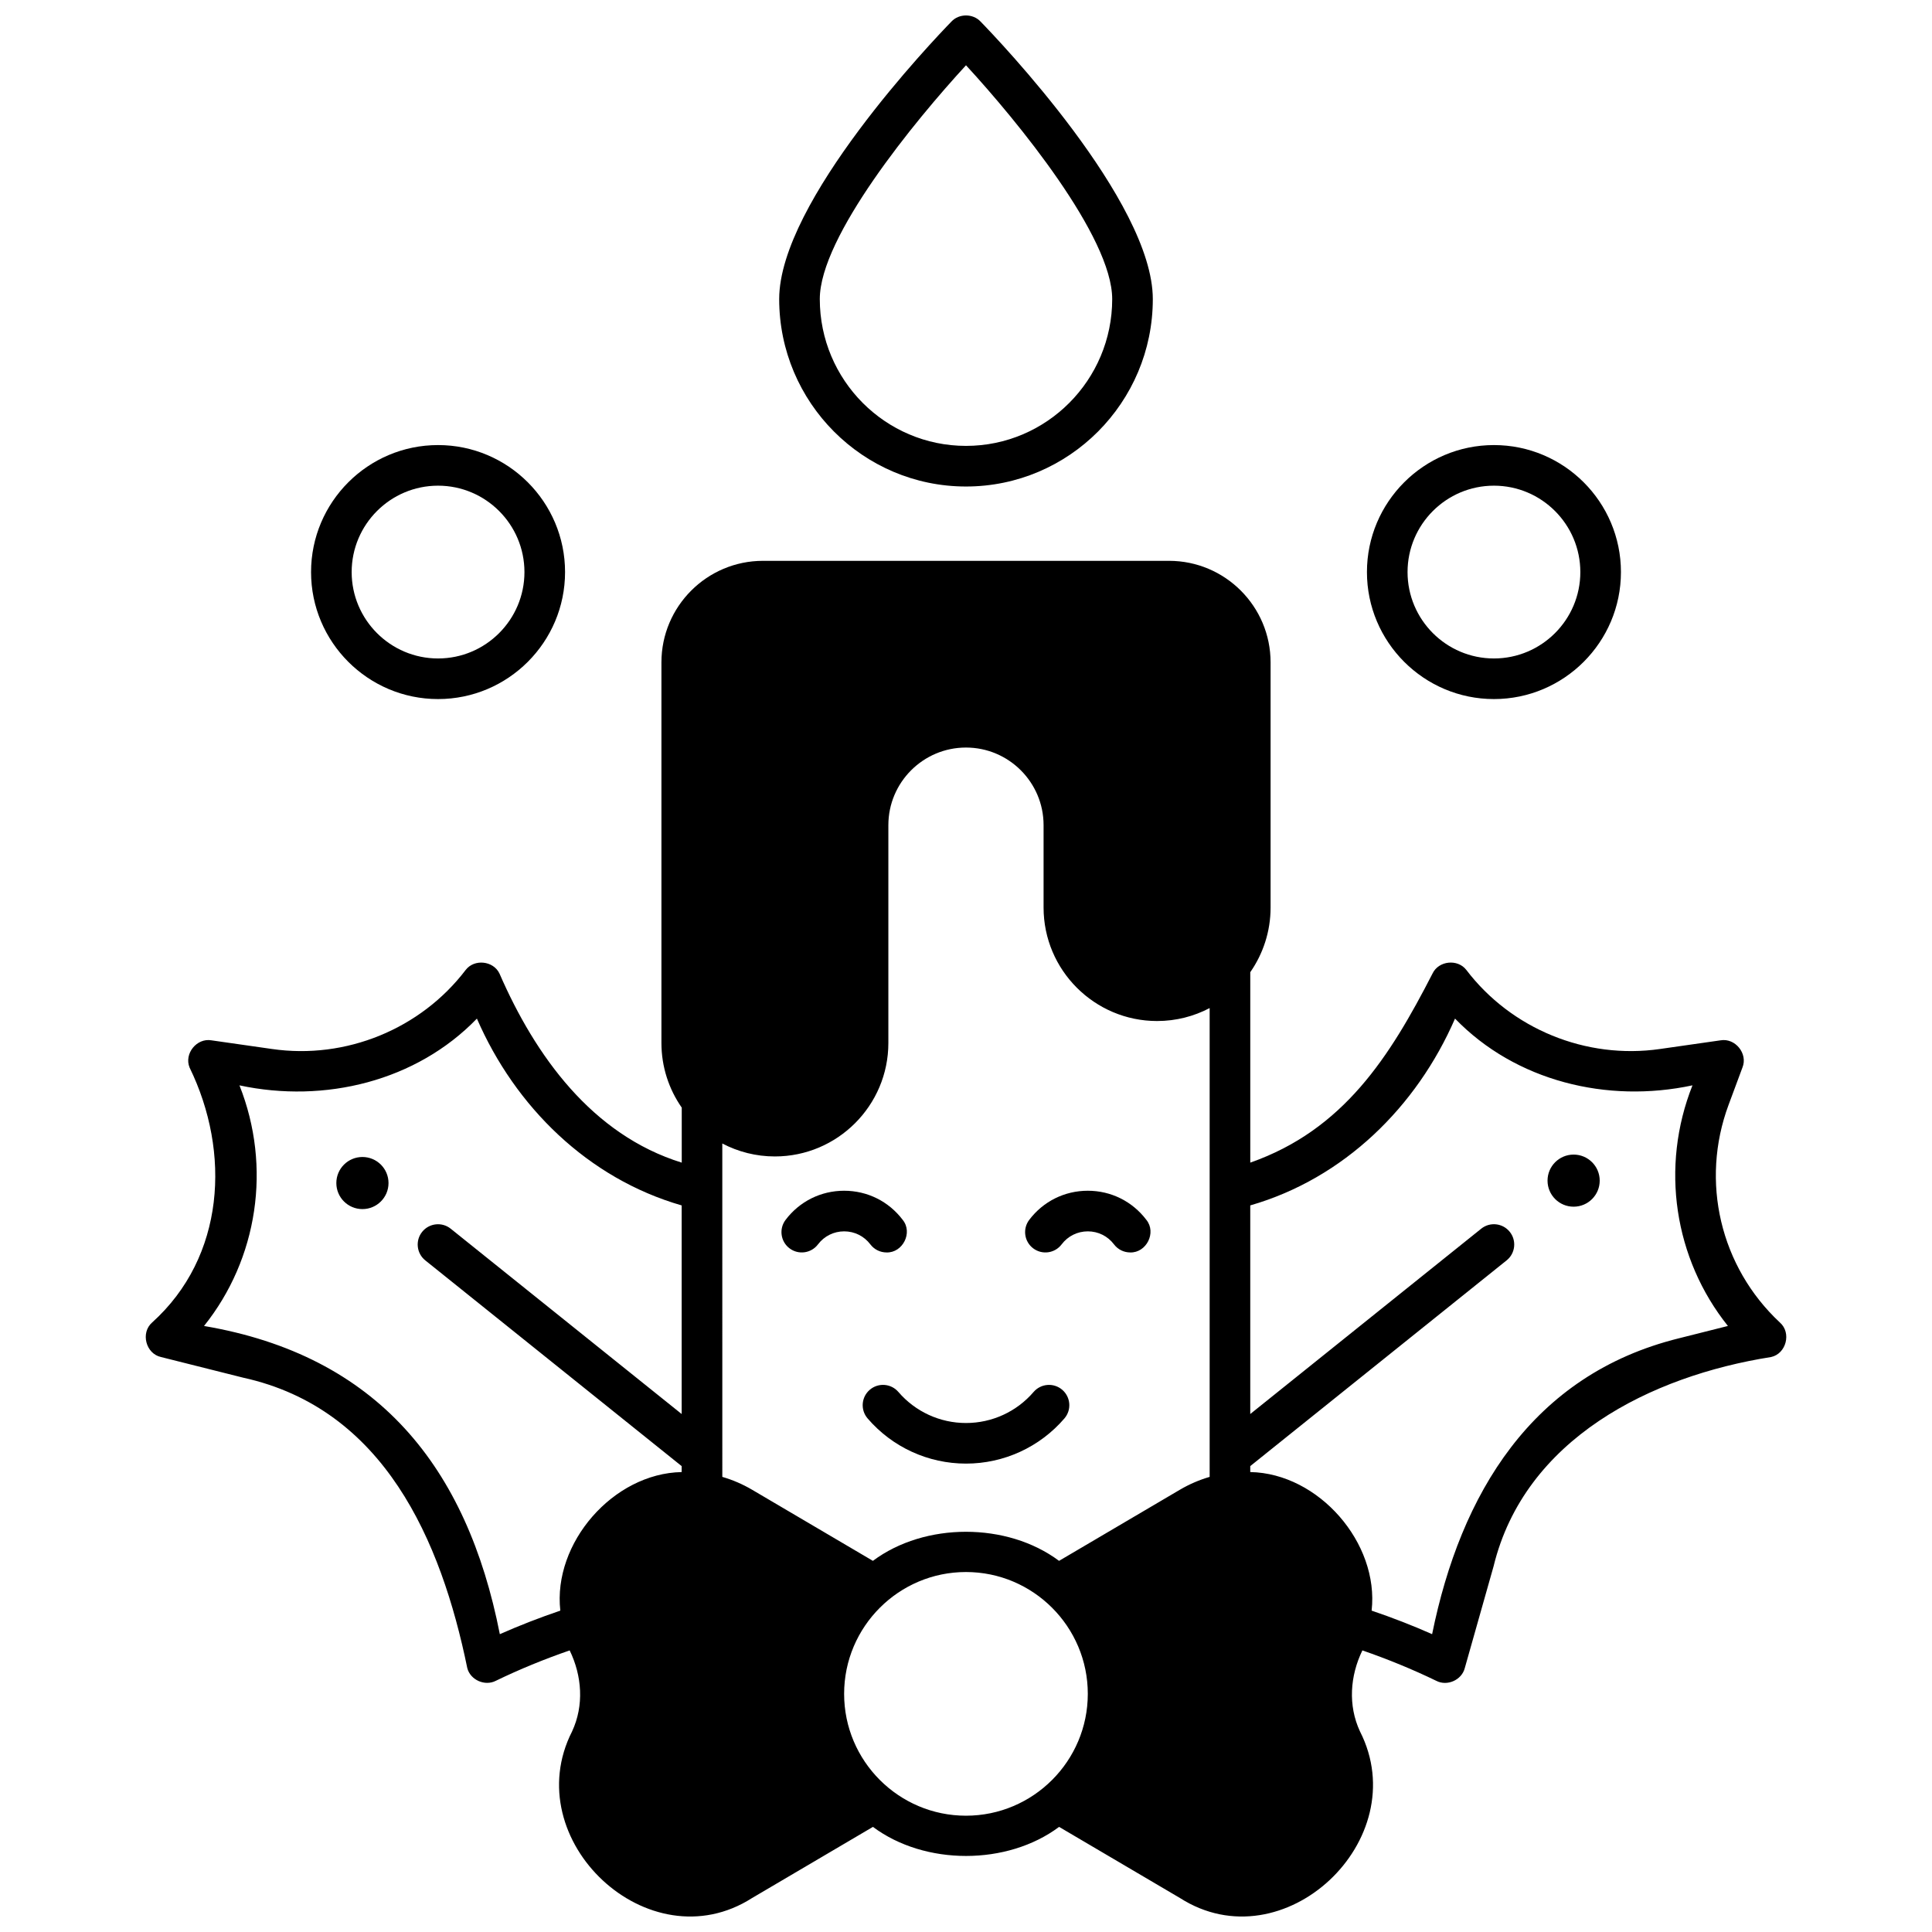 <?xml version="1.0" encoding="UTF-8"?>
<!-- Uploaded to: ICON Repo, www.svgrepo.com, Generator: ICON Repo Mixer Tools -->
<svg width="800px" height="800px" version="1.1" viewBox="144 144 512 512" xmlns="http://www.w3.org/2000/svg">
 <defs>
  <clipPath id="b">
   <path d="m350 148.09h100v124.91h-100z"/>
  </clipPath>
  <clipPath id="a">
   <path d="m182 292h436v359.9h-436z"/>
  </clipPath>
 </defs>
 <path d="m400 531.87c-10.039 0-19.543-4.367-26.078-11.977-1.938-2.254-1.68-5.652 0.578-7.586 2.254-1.938 5.652-1.68 7.586 0.578 4.488 5.227 11.016 8.227 17.914 8.227 6.894 0 13.426-3 17.914-8.227 1.938-2.254 5.336-2.512 7.59-0.578 2.254 1.938 2.516 5.332 0.578 7.59-6.539 7.606-16.047 11.973-26.082 11.973z"/>
 <path d="m378.95 475.91c-1.629 0-3.238-0.738-4.297-2.137-1.66-2.195-4.188-3.453-6.941-3.453-2.75 0-5.281 1.258-6.941 3.453-1.793 2.371-5.168 2.84-7.539 1.047-2.371-1.793-2.84-5.168-1.047-7.539 3.711-4.91 9.371-7.723 15.523-7.723s11.812 2.816 15.523 7.723c2.738 3.379 0 8.758-4.281 8.629z"/>
 <path d="m443.52 475.91c-1.629 0-3.238-0.738-4.297-2.137-1.66-2.195-4.188-3.453-6.941-3.453-2.75 0-5.281 1.258-6.941 3.453-1.793 2.371-5.168 2.84-7.539 1.047-2.371-1.793-2.84-5.168-1.047-7.539 3.711-4.91 9.371-7.723 15.523-7.723s11.812 2.816 15.523 7.723c2.738 3.379-0.004 8.758-4.281 8.629z"/>
 <g clip-path="url(#b)">
  <path d="m400 272.93c-27.297 0-49.508-22.281-49.508-49.672 0-25.898 40.98-68.746 45.652-73.547 2.012-2.152 5.699-2.152 7.711 0 4.672 4.801 45.652 47.645 45.652 73.547 0 27.391-22.211 49.672-49.508 49.672zm0-111.63c-13.57 14.723-38.746 45.441-38.746 61.957 0 21.457 17.379 38.91 38.746 38.91 21.363 0 38.746-17.453 38.746-38.91-0.004-16.516-25.176-47.238-38.746-61.957z"/>
 </g>
 <g clip-path="url(#a)">
  <path d="m615.69 494.48c-15.805-14.746-21.141-37.391-13.598-57.684l3.676-9.895c1.492-3.668-1.914-7.879-5.805-7.203l-16.023 2.293c-19.652 2.844-39.473-5.344-51.348-20.949-2.293-2.981-7.336-2.449-8.953 0.945-11.32 22.051-23.547 41.43-48.305 50.121v-50.465c3.387-4.867 5.383-10.773 5.383-17.137v-64.973c0-14.836-12.07-26.906-26.906-26.906h-107.62c-14.836 0-26.906 12.07-26.906 26.906v100.86c0 6.367 1.992 12.273 5.383 17.137v14.582c-23.754-7.367-38.816-28.305-48.305-50.121-1.617-3.394-6.664-3.926-8.953-0.949-11.879 15.605-31.703 23.797-51.348 20.949l-16.023-2.293c-3.902-0.68-7.297 3.539-5.805 7.203 10.98 22.504 9.391 50.172-9.922 67.574-3.109 2.723-1.68 8.273 2.359 9.152l21.766 5.469c37.328 8.207 52.449 43.082 59.398 76.973 0.82 3.152 4.672 4.852 7.562 3.359 6.266-3.039 12.832-5.727 19.57-8.055 3.277 6.746 3.844 14.578 0.641 21.465-14.648 28.785 20.297 61.676 47.703 44.156l32.027-18.852c13.742 10.273 35.594 10.273 49.332 0l32.031 18.852c27.41 17.523 62.352-15.383 47.703-44.156-3.207-6.891-2.637-14.715 0.641-21.465 6.734 2.332 13.309 5.023 19.602 8.07 2.891 1.492 6.723-0.223 7.531-3.375l7.633-26.98c8.23-33.797 41.688-50.434 73.531-55.461 4.031-0.871 5.465-6.422 2.352-9.145zm-165.05-79.898c5.023 0 9.762-1.246 13.93-3.434v124.24c-2.691 0.785-5.34 1.91-7.879 3.402l-32.031 18.852c-13.742-10.273-35.594-10.273-49.332 0l-32.027-18.852c-2.543-1.496-5.188-2.617-7.879-3.402l-0.004-88.352c4.168 2.188 8.906 3.434 13.934 3.434 16.586 0 30.074-13.492 30.074-30.074v-57.723c0-11.34 9.227-20.566 20.566-20.566s20.566 9.227 20.566 20.566v21.836c0.004 16.586 13.496 30.074 30.082 30.074zm-158.15 156.25c-5.453 1.852-10.812 3.93-16.031 6.238-8.703-44.348-32.43-73.852-78.391-81.672 14.242-17.789 17.98-42.129 9.391-63.766 22.594 4.836 46.887-1.105 62.926-17.691 10.145 23.363 29.43 42.359 54.266 49.508v55.285l-61.207-49.113c-2.316-1.859-5.703-1.488-7.566 0.828-1.859 2.316-1.488 5.707 0.828 7.566l67.941 54.52v1.578c-18.145 0.34-34.18 18.809-32.156 36.719zm107.5 54.348c-17.805 0-32.289-14.484-32.289-32.289 0-17.805 14.484-32.289 32.289-32.289s32.289 14.484 32.289 32.289c-0.004 17.805-14.488 32.289-32.289 32.289zm188.95-126.52c-39.016 9.648-57.871 41.27-65.414 78.41-5.203-2.305-10.566-4.383-16.031-6.238 2.027-17.91-14.016-36.383-32.164-36.723v-1.578l67.941-54.52c2.316-1.859 2.691-5.246 0.828-7.566-1.859-2.316-5.246-2.688-7.562-0.828l-61.207 49.113v-55.285c24.84-7.152 44.121-26.145 54.266-49.508 16.043 16.59 40.34 22.523 62.926 17.691-8.59 21.637-4.852 45.977 9.391 63.766z"/>
 </g>
 <path d="m539.91 329.26c-18.559 0-33.656-15.098-33.656-33.656 0-18.559 15.098-33.656 33.656-33.656 18.559 0 33.656 15.098 33.656 33.656 0 18.559-15.102 33.656-33.656 33.656zm0-56.551c-12.625 0-22.895 10.27-22.895 22.895s10.27 22.895 22.895 22.895 22.895-10.27 22.895-22.895c-0.004-12.625-10.273-22.895-22.895-22.895z"/>
 <path d="m260.09 329.26c-18.559 0-33.656-15.098-33.656-33.656 0-18.559 15.098-33.656 33.656-33.656 18.559 0 33.656 15.098 33.656 33.656 0 18.559-15.098 33.656-33.656 33.656zm0-56.551c-12.625 0-22.895 10.27-22.895 22.895s10.27 22.895 22.895 22.895 22.895-10.27 22.895-22.895c-0.004-12.625-10.273-22.895-22.895-22.895z"/>
 <path d="m567.94 456.88c0 3.816-3.098 6.906-6.914 6.906-3.82 0-6.914-3.09-6.914-6.906 0-3.812 3.094-6.902 6.914-6.902 3.816 0 6.914 3.09 6.914 6.902"/>
 <path d="m246.96 457.52c0 3.812-3.098 6.902-6.914 6.902-3.82 0-6.914-3.09-6.914-6.902s3.094-6.906 6.914-6.906c3.816 0 6.914 3.094 6.914 6.906"/>
</svg>